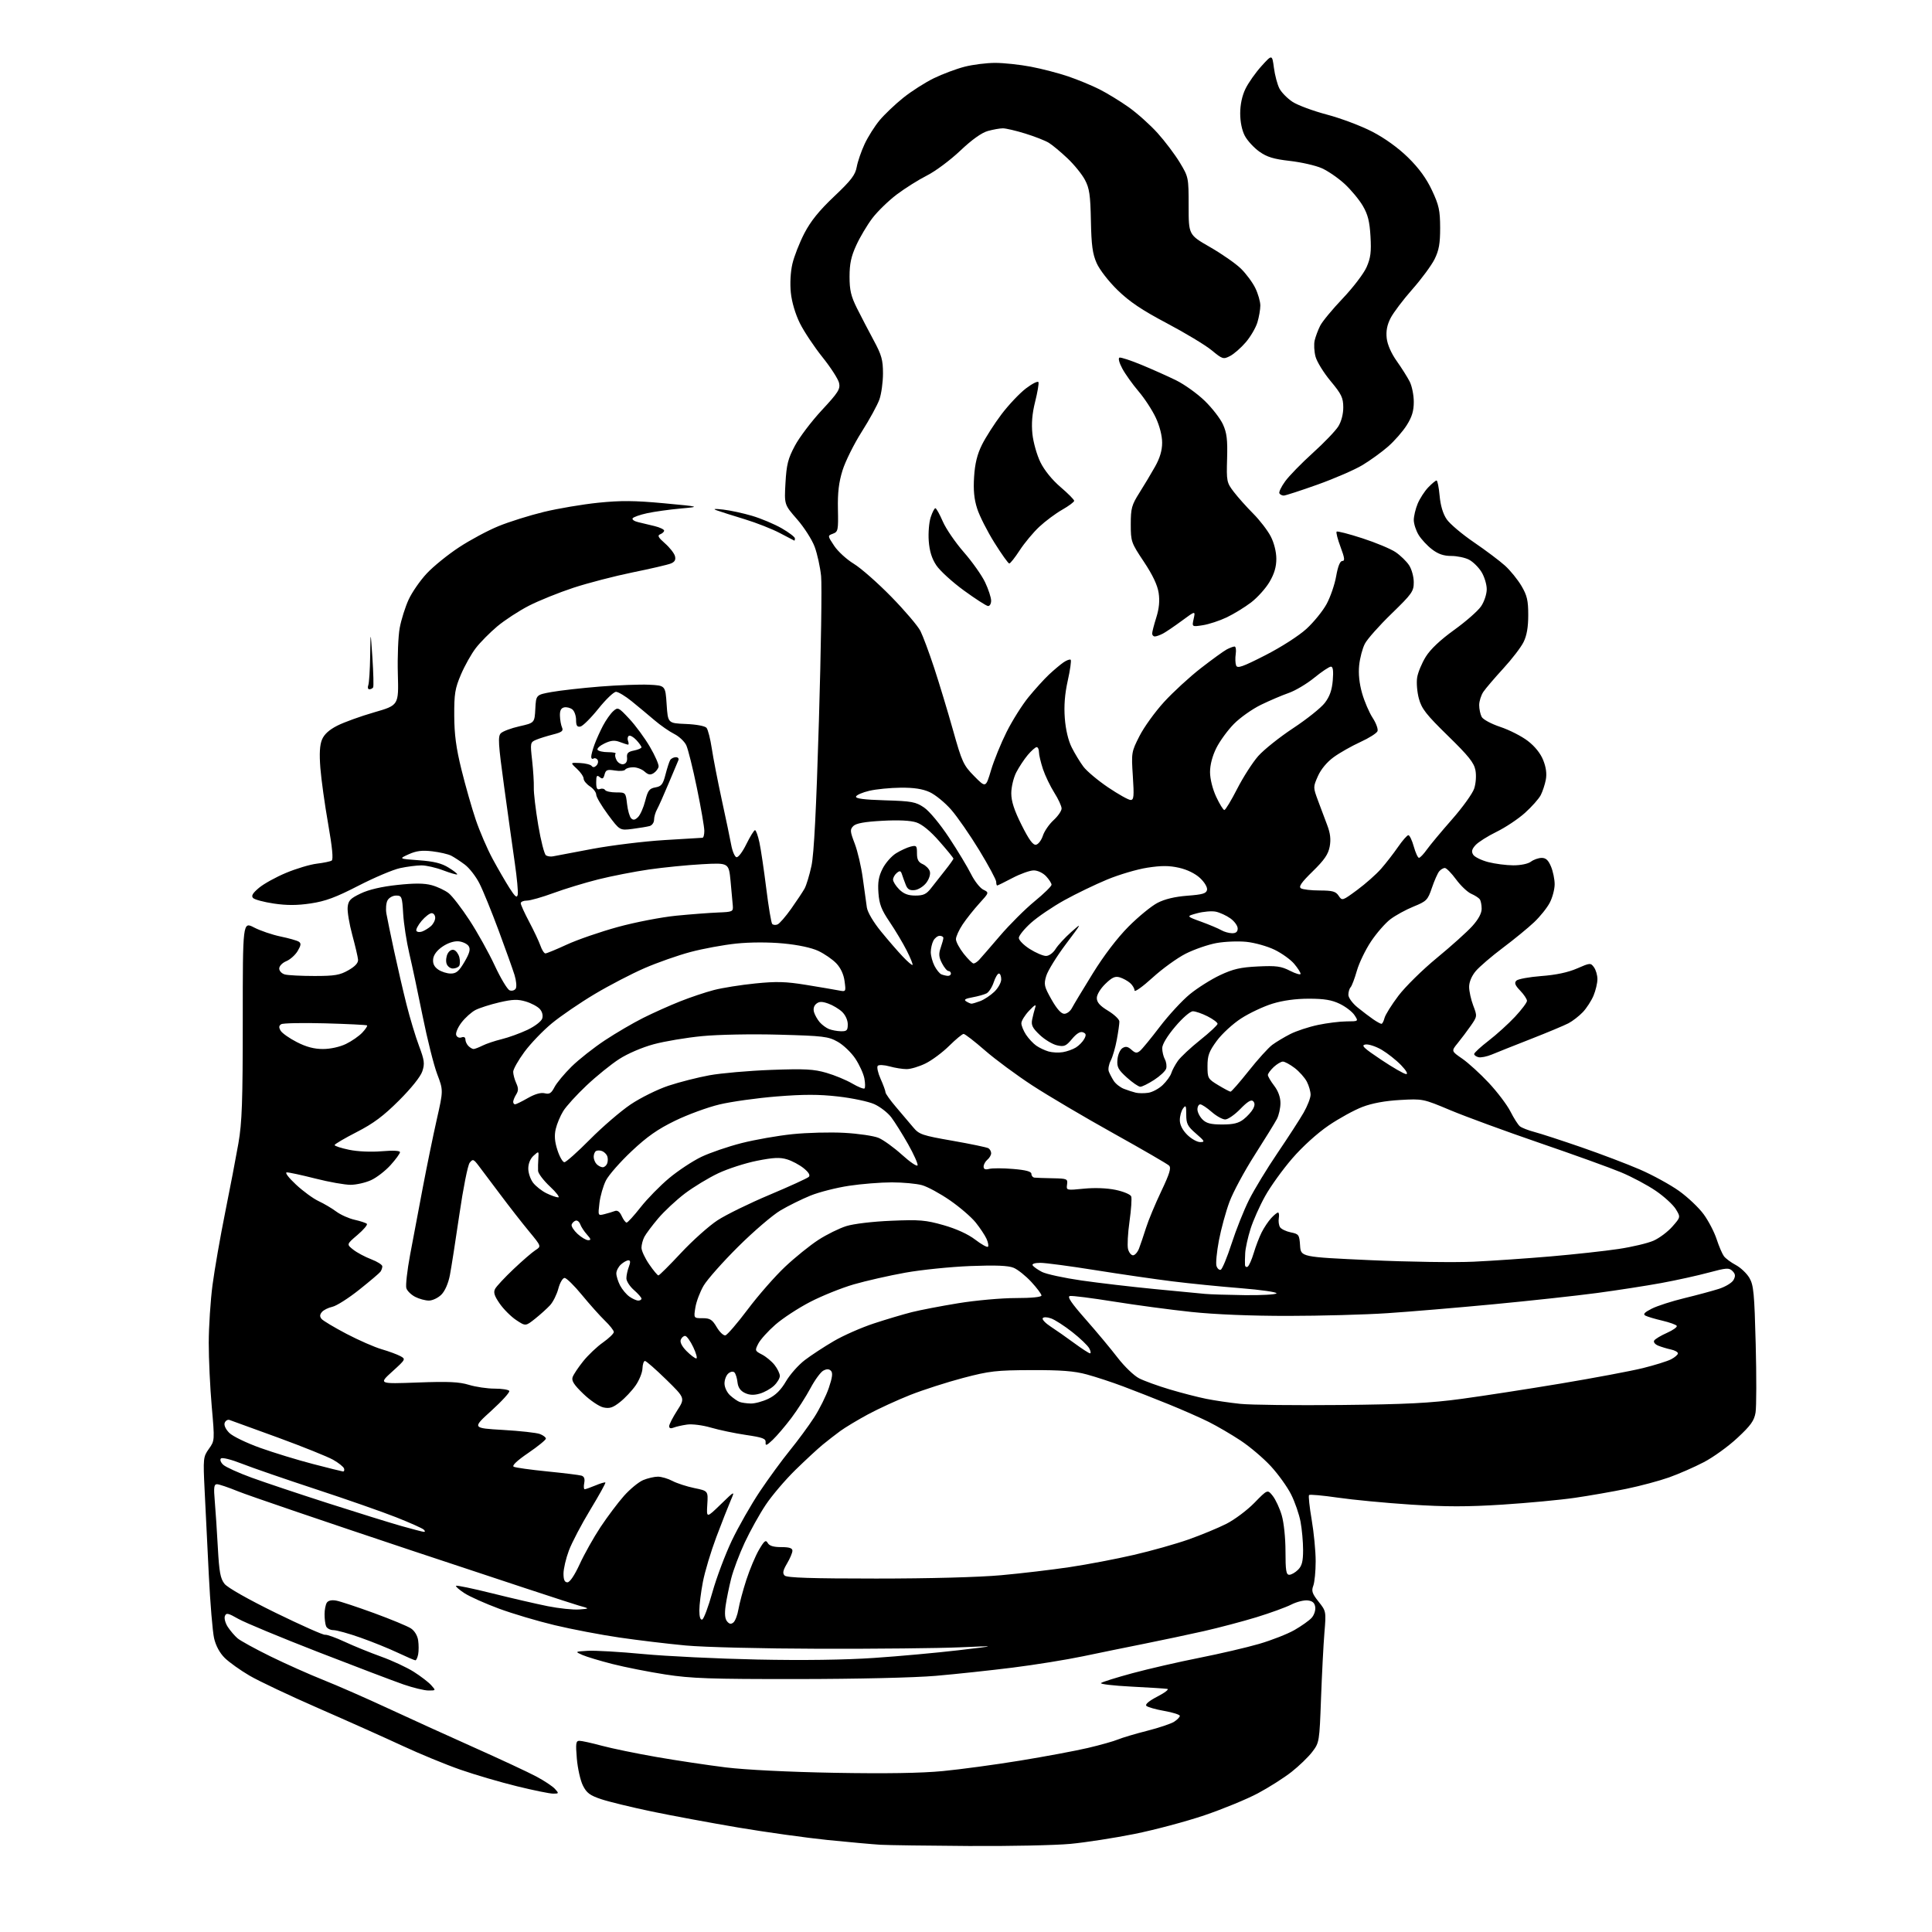 <?xml version="1.0" encoding="UTF-8" standalone="no"?>
<svg 
  version="1.1" 
  xmlns="http://www.w3.org/2000/svg" 
  xmlns:xlink="http://www.w3.org/1999/xlink" 
  xmlns:svg="http://www.w3.org/2000/svg"
  xmlns:rdf="http://www.w3.org/1999/02/22-rdf-syntax-ns#"
  xmlns:cc="http://creativecommons.org/ns#"
  xmlns:dc="http://purl.org/dc/elements/1.1/"
  viewBox="0 0 768 768"
  width="768"
  height="768"
>
<style>svg {background-color: white; }</style>"
<path stroke="none" fill="black" fill-rule="evenodd" d="M385.00,733.81C368.77,733.71 353.02,733.49 350.00,733.32C346.98,733.14 337.52,732.29 329.00,731.43C320.48,730.56 304.50,728.33 293.50,726.48C282.50,724.62 266.98,721.74 259.00,720.08C251.03,718.41 242.03,716.22 239.00,715.21C234.48,713.70 233.18,712.72 231.70,709.75C230.71,707.75 229.63,702.95 229.30,699.06C228.79,692.95 228.93,692.00 230.34,692.00C231.24,692.00 235.25,692.88 239.24,693.96C243.23,695.04 253.03,697.05 261.00,698.44C268.98,699.83 281.35,701.68 288.50,702.57C296.34,703.53 313.51,704.39 331.78,704.72C352.16,705.08 366.23,704.86 374.78,704.03C381.78,703.36 395.60,701.49 405.50,699.87C415.40,698.26 427.52,695.99 432.43,694.84C437.34,693.69 442.75,692.17 444.46,691.45C446.17,690.74 451.38,689.19 456.04,688.01C460.69,686.83 465.51,685.21 466.75,684.41C467.99,683.61 469.00,682.56 469.00,682.08C469.00,681.61 466.22,680.72 462.82,680.12C459.42,679.53 456.21,678.61 455.70,678.10C455.11,677.51 456.78,676.11 460.13,674.38C463.08,672.86 464.82,671.50 464.00,671.36C463.18,671.22 456.72,670.81 449.66,670.45C442.59,670.09 437.19,669.45 437.66,669.04C438.12,668.62 443.75,666.86 450.17,665.12C456.59,663.39 468.52,660.64 476.67,659.03C484.83,657.41 495.55,654.92 500.49,653.48C505.44,652.04 511.77,649.56 514.56,647.97C517.35,646.37 520.43,644.19 521.40,643.11C522.37,642.04 523.01,640.12 522.83,638.83C522.59,637.15 521.75,636.41 519.83,636.19C518.36,636.02 515.43,636.76 513.32,637.83C511.22,638.91 505.00,641.17 499.50,642.86C494.00,644.54 484.55,647.04 478.50,648.41C472.45,649.77 461.88,652.01 455.00,653.39C448.12,654.76 437.10,657.02 430.50,658.40C423.90,659.78 411.30,661.81 402.50,662.91C393.70,664.01 379.98,665.48 372.00,666.17C363.48,666.90 340.81,667.43 317.00,667.45C282.42,667.48 274.75,667.22 264.50,665.63C257.90,664.61 248.45,662.74 243.50,661.48C238.55,660.22 233.15,658.60 231.50,657.87C228.50,656.54 228.50,656.54 233.66,656.22C236.49,656.05 246.39,656.62 255.66,657.50C264.92,658.38 285.32,659.36 301.00,659.69C319.37,660.07 335.90,659.84 347.50,659.05C357.40,658.38 372.48,657.00 381.00,656.00C396.50,654.18 396.50,654.18 381.50,654.84C373.25,655.20 348.27,655.46 326.00,655.41C302.90,655.35 279.91,654.79 272.50,654.10C265.35,653.43 253.51,652.01 246.20,650.94C238.88,649.87 227.32,647.67 220.52,646.04C213.71,644.42 203.72,641.45 198.32,639.45C192.92,637.45 186.77,634.70 184.66,633.34C182.55,631.97 181.03,630.64 181.29,630.38C181.54,630.12 188.00,631.47 195.63,633.37C203.26,635.28 213.20,637.57 217.72,638.48C222.24,639.38 227.86,639.97 230.22,639.79C234.50,639.46 234.50,639.46 230.00,638.21C227.53,637.53 197.60,627.67 163.50,616.31C129.40,604.94 98.40,594.38 94.61,592.82C90.82,591.27 87.07,590.00 86.26,590.00C85.06,590.00 84.90,591.23 85.38,596.75C85.70,600.46 86.25,608.80 86.60,615.27C87.13,624.92 87.60,627.50 89.26,629.60C90.46,631.13 98.66,635.77 109.60,641.13C119.69,646.06 128.51,649.99 129.22,649.85C129.92,649.71 133.43,650.96 137.00,652.63C140.57,654.29 147.10,656.95 151.50,658.53C155.90,660.11 161.75,662.83 164.50,664.58C167.25,666.33 170.36,668.71 171.40,669.88C173.30,671.99 173.30,672.00 170.33,672.00C168.69,672.00 164.23,670.92 160.43,669.61C156.62,668.29 141.35,662.49 126.50,656.72C111.65,650.94 97.36,645.01 94.75,643.53C90.64,641.19 89.92,641.04 89.39,642.42C89.06,643.30 89.58,645.24 90.56,646.74C91.55,648.24 93.28,650.27 94.42,651.25C95.57,652.23 101.45,655.46 107.50,658.43C113.55,661.40 123.04,665.63 128.59,667.84C134.14,670.05 145.61,675.08 154.09,679.02C162.57,682.96 178.05,690.00 188.50,694.67C198.95,699.34 210.06,704.52 213.19,706.19C216.33,707.86 219.66,710.07 220.60,711.11C222.23,712.91 222.20,713.00 219.88,713.00C218.54,713.00 212.06,711.68 205.47,710.06C198.89,708.45 188.78,705.49 183.00,703.47C177.22,701.46 166.88,697.20 160.00,694.00C153.12,690.80 138.13,684.09 126.67,679.09C115.22,674.09 102.85,668.24 99.17,666.08C95.50,663.93 91.08,660.77 89.34,659.06C87.34,657.08 85.79,654.22 85.10,651.22C84.51,648.63 83.56,637.27 83.00,626.00C82.43,614.73 81.69,599.59 81.34,592.36C80.72,579.70 80.78,579.11 83.03,575.95C85.36,572.69 85.36,572.63 84.17,559.09C83.51,551.62 82.97,540.24 82.98,533.80C82.99,527.37 83.67,517.02 84.48,510.80C85.30,504.59 87.56,491.62 89.50,482.00C91.44,472.38 93.81,460.00 94.77,454.50C96.21,446.17 96.50,437.97 96.50,405.43C96.50,366.35 96.50,366.35 101.00,368.69C103.47,369.97 108.20,371.58 111.50,372.27C114.80,372.95 118.07,373.88 118.77,374.33C119.76,374.96 119.67,375.76 118.33,378.03C117.39,379.62 115.35,381.44 113.81,382.08C112.23,382.73 111.00,384.02 111.00,385.00C111.00,385.99 112.00,387.03 113.25,387.37C114.49,387.70 119.78,387.97 125.00,387.97C133.06,387.97 135.11,387.62 138.50,385.68C141.20,384.14 142.45,382.76 142.33,381.45C142.24,380.38 141.20,375.96 140.03,371.63C138.85,367.30 138.03,362.35 138.20,360.63C138.45,357.98 139.25,357.14 143.41,355.16C146.60,353.63 151.68,352.45 157.91,351.78C164.82,351.04 168.65,351.07 171.62,351.88C173.89,352.50 176.91,353.93 178.34,355.05C179.77,356.17 183.50,361.01 186.63,365.80C189.76,370.58 194.26,378.67 196.64,383.77C199.01,388.87 201.69,393.33 202.58,393.67C203.47,394.01 204.56,393.71 205.01,392.99C205.45,392.27 205.24,389.85 204.54,387.59C203.84,385.34 200.99,377.37 198.21,369.87C195.43,362.38 192.01,353.97 190.59,351.19C189.18,348.40 186.56,345.03 184.76,343.69C182.97,342.35 180.53,340.75 179.36,340.15C178.18,339.54 174.79,338.76 171.84,338.41C167.76,337.93 165.50,338.22 162.48,339.58C158.50,341.38 158.50,341.38 166.51,341.97C172.45,342.40 175.51,343.15 178.32,344.89C180.40,346.17 181.94,347.39 181.74,347.59C181.54,347.79 179.04,347.06 176.18,345.98C173.32,344.89 169.43,344.00 167.54,344.00C165.65,344.00 161.82,344.49 159.04,345.09C156.25,345.68 148.81,348.84 142.48,352.09C133.48,356.73 129.37,358.25 123.50,359.13C118.12,359.93 113.99,359.94 108.86,359.18C104.94,358.60 101.22,357.61 100.61,356.98C99.79,356.13 100.40,355.08 102.95,352.93C104.85,351.33 109.71,348.64 113.76,346.96C117.81,345.27 123.30,343.63 125.96,343.32C128.62,343.00 131.27,342.45 131.84,342.10C132.55,341.66 132.10,336.92 130.44,327.47C129.09,319.79 127.70,309.81 127.35,305.30C126.91,299.59 127.10,296.16 128.00,294.00C128.87,291.89 130.85,290.10 134.12,288.44C136.77,287.10 143.34,284.72 148.72,283.17C158.50,280.35 158.50,280.35 158.15,267.92C157.96,261.09 158.29,252.85 158.89,249.61C159.49,246.36 161.08,241.32 162.42,238.39C163.76,235.46 167.01,230.77 169.64,227.96C172.26,225.15 178.03,220.48 182.46,217.57C186.88,214.66 193.95,210.87 198.17,209.15C202.39,207.42 210.49,204.88 216.17,203.50C221.85,202.12 231.60,200.48 237.84,199.84C246.84,198.93 252.20,198.97 263.84,200.05C278.50,201.42 278.50,201.42 270.50,202.15C266.10,202.55 260.15,203.38 257.27,204.00C254.39,204.63 251.78,205.54 251.48,206.04C251.17,206.54 252.17,207.22 253.71,207.57C255.24,207.92 258.19,208.62 260.25,209.14C262.31,209.65 264.00,210.46 264.00,210.93C264.00,211.40 263.30,212.05 262.45,212.38C261.23,212.85 261.63,213.62 264.33,215.99C266.22,217.65 268.01,219.93 268.31,221.06C268.69,222.53 268.23,223.37 266.67,224.00C265.48,224.49 258.65,226.08 251.50,227.53C244.35,228.99 233.76,231.74 227.96,233.64C222.16,235.55 214.18,238.77 210.22,240.80C206.26,242.84 200.61,246.53 197.66,249.00C194.72,251.47 190.88,255.35 189.14,257.62C187.39,259.89 184.74,264.61 183.24,268.12C180.87,273.68 180.53,275.79 180.57,284.50C180.60,292.00 181.32,297.37 183.45,305.99C185.01,312.31 187.56,321.25 189.12,325.86C190.68,330.46 193.68,337.44 195.80,341.37C197.92,345.29 200.95,350.52 202.53,353.00C204.80,356.54 205.50,357.10 205.81,355.62C206.02,354.58 205.50,348.96 204.65,343.12C203.81,337.28 201.89,323.59 200.40,312.69C198.06,295.65 197.88,292.69 199.09,291.48C199.87,290.70 203.20,289.45 206.50,288.71C212.50,287.35 212.50,287.35 212.80,281.77C213.09,276.20 213.09,276.20 219.30,275.08C222.71,274.47 231.35,273.49 238.50,272.92C245.65,272.35 254.43,272.02 258.00,272.19C264.50,272.50 264.50,272.50 265.00,280.00C265.50,287.50 265.50,287.50 272.66,287.79C276.82,287.96 280.26,288.61 280.86,289.33C281.43,290.02 282.37,293.71 282.95,297.54C283.52,301.37 285.32,310.57 286.93,318.00C288.55,325.43 290.24,333.49 290.68,335.92C291.13,338.35 292.05,340.52 292.72,340.74C293.42,340.97 295.13,338.73 296.68,335.57C298.19,332.51 299.74,330.00 300.13,330.00C300.52,330.00 301.31,332.21 301.89,334.92C302.47,337.63 303.69,345.84 304.60,353.17C305.51,360.50 306.57,366.85 306.96,367.28C307.35,367.71 308.30,367.80 309.08,367.48C309.86,367.16 312.30,364.36 314.50,361.25C316.70,358.14 319.09,354.54 319.82,353.24C320.54,351.94 321.78,347.86 322.57,344.19C323.57,339.55 324.48,321.87 325.53,286.50C326.37,258.45 326.76,232.57 326.40,229.00C326.04,225.43 324.89,220.20 323.85,217.38C322.81,214.56 319.66,209.63 316.85,206.42C311.75,200.59 311.75,200.59 312.24,191.94C312.66,184.64 313.24,182.32 315.99,177.18C317.77,173.82 322.60,167.46 326.70,163.04C333.21,156.04 334.08,154.66 333.55,152.25C333.22,150.72 330.25,146.11 326.95,141.99C323.65,137.87 319.61,131.80 317.97,128.50C316.17,124.86 314.75,120.09 314.37,116.37C313.99,112.69 314.24,108.11 314.99,104.87C315.68,101.92 317.82,96.45 319.75,92.73C322.27,87.88 325.62,83.74 331.56,78.11C338.34,71.70 339.99,69.54 340.56,66.38C340.94,64.25 342.35,60.15 343.69,57.27C345.03,54.39 347.72,50.13 349.66,47.81C351.60,45.49 355.83,41.46 359.06,38.87C362.29,36.28 367.77,32.78 371.22,31.10C374.67,29.42 380.18,27.36 383.46,26.52C386.74,25.68 392.20,25.00 395.60,25.00C399.00,25.00 405.37,25.68 409.75,26.51C414.13,27.34 420.82,29.08 424.61,30.37C428.40,31.66 433.98,33.96 437.00,35.48C440.02,37.00 445.26,40.20 448.64,42.59C452.02,44.99 457.20,49.62 460.14,52.88C463.09,56.15 467.07,61.43 469.00,64.63C472.46,70.37 472.50,70.57 472.50,81.89C472.50,93.34 472.50,93.34 481.00,98.22C485.68,100.91 491.20,104.75 493.27,106.77C495.34,108.79 497.93,112.28 499.02,114.54C500.11,116.79 501.00,119.90 501.00,121.45C501.00,123.00 500.48,126.01 499.84,128.14C499.20,130.27 497.13,133.82 495.24,136.03C493.35,138.24 490.53,140.71 488.99,141.51C486.29,142.90 485.98,142.81 481.64,139.23C479.15,137.18 471.14,132.35 463.85,128.50C453.95,123.27 449.01,119.95 444.29,115.36C440.72,111.89 437.10,107.22 435.94,104.60C434.30,100.90 433.85,97.52 433.65,87.74C433.45,77.49 433.06,74.85 431.28,71.50C430.12,69.30 426.99,65.44 424.33,62.93C421.67,60.41 418.34,57.64 416.93,56.77C415.52,55.90 411.31,54.25 407.58,53.10C403.84,51.94 399.82,51.00 398.64,51.01C397.47,51.01 394.78,51.49 392.68,52.07C390.21,52.76 386.34,55.52 381.68,59.94C377.73,63.68 371.80,68.10 368.49,69.76C365.19,71.42 359.79,74.82 356.49,77.30C353.20,79.79 348.82,84.04 346.77,86.74C344.72,89.45 341.84,94.28 340.38,97.49C338.33,101.95 337.71,104.89 337.71,109.97C337.71,115.35 338.28,117.76 340.67,122.56C342.31,125.83 345.30,131.57 347.32,135.32C350.45,141.12 351.00,143.09 351.00,148.45C351.00,151.91 350.36,156.56 349.58,158.78C348.80,160.99 345.63,166.79 342.54,171.65C339.45,176.52 336.02,183.43 334.91,187.00C333.43,191.78 332.95,195.86 333.09,202.43C333.27,210.76 333.14,211.40 331.11,212.15C328.94,212.96 328.94,212.96 331.60,216.97C333.06,219.18 336.56,222.39 339.38,224.10C342.20,225.81 348.90,231.70 354.28,237.20C359.65,242.69 364.88,248.83 365.89,250.84C366.90,252.85 369.35,259.45 371.35,265.50C373.34,271.55 376.70,282.66 378.82,290.18C382.42,302.99 382.96,304.16 387.26,308.53C391.86,313.19 391.86,313.19 393.95,306.17C395.10,302.31 397.88,295.48 400.13,290.98C402.38,286.48 406.29,280.27 408.82,277.16C411.35,274.06 415.01,270.02 416.96,268.18C418.91,266.35 421.53,264.15 422.78,263.29C424.04,262.43 425.31,261.98 425.62,262.28C425.92,262.59 425.40,266.32 424.45,270.57C423.27,275.88 422.90,280.55 423.28,285.52C423.62,290.03 424.65,294.38 426.03,297.12C427.24,299.53 429.33,302.97 430.67,304.76C432.01,306.55 436.44,310.26 440.51,313.01C444.58,315.75 448.59,318.00 449.43,318.00C450.72,318.00 450.85,316.60 450.32,308.50C449.71,299.20 449.77,298.87 452.95,292.61C454.73,289.09 459.12,283.00 462.71,279.07C466.29,275.15 472.88,269.09 477.36,265.61C481.84,262.13 486.48,258.77 487.68,258.14C488.89,257.51 490.27,257.00 490.76,257.00C491.25,257.00 491.46,258.34 491.22,259.99C490.97,261.63 491.05,263.68 491.38,264.54C491.87,265.82 493.91,265.10 503.02,260.45C509.32,257.23 516.32,252.73 519.32,249.99C522.22,247.34 525.82,242.90 527.34,240.12C528.85,237.34 530.57,232.35 531.15,229.03C531.85,225.09 532.69,223.00 533.59,223.00C534.68,223.00 534.53,221.82 532.89,217.43C531.74,214.37 531.04,211.63 531.33,211.34C531.62,211.05 536.23,212.24 541.58,213.98C546.93,215.71 552.88,218.20 554.79,219.50C556.71,220.81 559.11,223.14 560.13,224.69C561.15,226.23 561.99,229.27 561.99,231.43C562.00,235.07 561.33,236.01 553.13,243.98C548.25,248.71 543.49,254.08 542.55,255.91C541.60,257.73 540.59,261.57 540.29,264.44C539.94,267.83 540.35,271.72 541.45,275.57C542.38,278.83 544.27,283.23 545.64,285.34C547.02,287.45 547.89,289.84 547.58,290.65C547.27,291.46 544.20,293.40 540.76,294.97C537.32,296.54 532.55,299.24 530.16,300.98C527.48,302.93 525.09,305.81 523.89,308.52C521.97,312.86 521.97,312.95 523.91,318.20C524.99,321.12 526.64,325.53 527.59,328.01C528.82,331.22 529.10,333.67 528.58,336.51C528.01,339.58 526.46,341.85 521.82,346.38C517.30,350.80 516.14,352.47 517.15,353.12C517.89,353.59 521.26,353.98 524.63,353.98C529.73,354.00 530.99,354.35 532.14,356.09C533.51,358.15 533.61,358.12 539.52,353.76C542.81,351.33 547.08,347.55 549.00,345.36C550.92,343.17 553.95,339.27 555.73,336.69C557.51,334.11 559.36,332.00 559.85,332.00C560.34,332.00 561.31,334.03 562.00,336.50C562.69,338.98 563.62,341.00 564.06,341.00C564.50,341.00 565.90,339.54 567.17,337.75C568.44,335.96 572.93,330.58 577.15,325.78C581.37,320.99 585.36,315.45 586.01,313.47C586.69,311.40 586.91,308.30 586.51,306.18C585.96,303.23 583.80,300.52 575.58,292.50C566.95,284.07 565.13,281.75 564.04,277.75C563.32,275.13 563.01,271.34 563.34,269.32C563.66,267.30 565.20,263.59 566.76,261.08C568.60,258.10 572.53,254.39 578.04,250.42C582.69,247.08 587.51,242.85 588.75,241.02C590.02,239.15 591.00,236.18 591.00,234.22C591.00,232.30 590.06,229.21 588.90,227.34C587.75,225.48 585.52,223.29 583.95,222.48C582.38,221.66 579.21,221.00 576.89,221.00C573.90,221.00 571.70,220.25 569.26,218.38C567.37,216.95 564.97,214.36 563.92,212.63C562.87,210.91 562.01,208.25 562.00,206.72C562.00,205.19 562.70,202.26 563.55,200.22C564.41,198.17 566.29,195.26 567.74,193.75C569.19,192.24 570.68,191.00 571.05,191.00C571.42,191.00 571.97,193.73 572.27,197.06C572.63,201.01 573.61,204.27 575.09,206.43C576.34,208.26 581.20,212.36 585.89,215.56C590.57,218.75 596.14,222.94 598.26,224.85C600.38,226.77 603.32,230.40 604.81,232.92C607.04,236.71 607.50,238.70 607.50,244.50C607.50,249.32 606.92,252.67 605.63,255.25C604.61,257.32 600.98,262.04 597.57,265.75C594.17,269.46 590.62,273.61 589.69,274.97C588.76,276.33 588.00,278.72 588.00,280.29C588.00,281.85 588.45,283.96 588.99,284.98C589.54,286.01 592.84,287.78 596.42,288.97C599.97,290.15 604.86,292.64 607.30,294.51C610.11,296.65 612.37,299.46 613.44,302.15C614.58,304.98 614.93,307.58 614.49,309.92C614.13,311.85 613.21,314.63 612.46,316.09C611.70,317.55 608.88,320.72 606.19,323.14C603.50,325.56 598.42,328.94 594.90,330.66C591.38,332.38 587.62,334.76 586.54,335.95C585.06,337.59 584.84,338.52 585.62,339.76C586.19,340.67 588.88,341.98 591.58,342.69C594.29,343.39 598.78,343.97 601.56,343.98C604.49,343.99 607.44,343.38 608.56,342.53C609.63,341.72 611.54,341.05 612.80,341.03C614.50,341.01 615.48,341.91 616.55,344.47C617.35,346.38 618.00,349.54 618.00,351.51C618.00,353.47 617.14,356.75 616.08,358.79C615.03,360.83 612.22,364.35 609.83,366.60C607.45,368.86 601.85,373.44 597.39,376.79C592.93,380.14 588.10,384.29 586.64,386.01C585.01,387.95 584.00,390.36 584.00,392.29C584.00,394.02 584.74,397.36 585.63,399.71C587.25,403.94 587.23,404.05 584.66,407.75C583.22,409.81 580.88,412.92 579.46,414.66C576.88,417.82 576.88,417.82 581.24,420.82C583.65,422.48 588.40,426.81 591.81,430.45C595.22,434.10 599.10,439.23 600.43,441.85C601.76,444.48 603.44,447.12 604.17,447.72C604.90,448.31 607.52,449.34 610.00,449.99C612.48,450.64 620.87,453.38 628.66,456.07C636.45,458.77 646.94,462.75 651.96,464.93C656.98,467.11 663.95,470.93 667.45,473.42C670.94,475.92 675.36,480.10 677.26,482.73C679.17,485.35 681.48,489.80 682.39,492.60C683.31,495.41 684.61,498.44 685.28,499.35C685.95,500.26 688.08,501.84 690.00,502.86C691.92,503.89 694.36,506.19 695.41,507.98C697.09,510.84 697.40,514.07 697.92,534.37C698.25,547.09 698.22,559.30 697.86,561.50C697.32,564.75 695.97,566.64 690.64,571.60C687.04,574.96 681.03,579.30 677.29,581.24C673.56,583.19 667.35,585.91 663.50,587.28C659.65,588.65 652.00,590.70 646.50,591.83C641.00,592.96 631.77,594.57 626.00,595.41C620.23,596.25 607.29,597.46 597.25,598.11C583.26,599.00 574.75,599.00 560.81,598.10C550.80,597.45 537.74,596.20 531.77,595.33C525.80,594.46 520.67,594.00 520.37,594.30C520.07,594.60 520.54,599.01 521.41,604.10C522.28,609.19 523.00,616.62 523.00,620.61C523.00,624.60 522.57,628.99 522.05,630.36C521.26,632.44 521.61,633.49 524.15,636.68C527.16,640.47 527.18,640.57 526.48,649.00C526.09,653.67 525.49,665.41 525.13,675.09C524.50,692.42 524.45,692.72 521.64,696.40C520.08,698.45 516.36,702.04 513.38,704.38C510.40,706.72 504.38,710.55 500.00,712.88C495.62,715.21 486.07,719.14 478.78,721.61C471.49,724.08 459.00,727.41 451.01,729.02C443.03,730.62 431.55,732.40 425.50,732.97C419.45,733.53 401.23,733.92 385.00,733.81zM165.13,660.00C164.79,660.00 161.63,658.64 158.13,656.99C154.63,655.33 147.96,652.63 143.30,650.99C138.65,649.34 133.80,648.00 132.53,648.00C131.25,648.00 129.94,647.29 129.61,646.42C129.27,645.55 129.01,643.41 129.02,641.67C129.02,639.93 129.42,637.88 129.90,637.12C130.46,636.24 131.82,635.93 133.64,636.26C135.21,636.55 141.99,638.79 148.70,641.24C155.42,643.70 162.00,646.43 163.33,647.30C164.78,648.25 165.94,650.16 166.22,652.05C166.47,653.78 166.48,656.28 166.23,657.60C165.97,658.92 165.48,660.00 165.13,660.00zM291.55,644.95C292.26,644.37 293.16,642.00 293.55,639.69C293.94,637.39 295.35,632.12 296.69,628.00C298.03,623.88 300.28,618.52 301.69,616.10C303.82,612.45 304.41,611.98 305.18,613.35C305.82,614.50 307.46,615.00 310.55,615.00C313.76,615.00 315.00,615.40 315.00,616.44C315.00,617.24 314.04,619.52 312.86,621.51C311.22,624.30 311.00,625.40 311.91,626.31C312.78,627.18 322.48,627.50 348.30,627.50C369.45,627.50 389.29,626.97 398.00,626.17C405.98,625.45 418.23,624.00 425.23,622.95C432.23,621.91 443.70,619.72 450.73,618.09C457.75,616.47 467.55,613.70 472.50,611.95C477.45,610.20 484.18,607.42 487.45,605.77C490.72,604.12 495.76,600.35 498.64,597.40C503.88,592.03 503.88,592.03 505.94,594.65C507.08,596.10 508.68,599.54 509.50,602.32C510.36,605.22 511.00,611.32 511.00,616.68C511.00,624.30 511.27,626.00 512.50,626.00C513.33,626.00 514.90,625.10 516.00,624.00C517.55,622.45 518.00,620.67 518.00,616.14C518.00,612.91 517.54,607.85 516.98,604.89C516.43,601.92 514.74,597.05 513.23,594.05C511.73,591.05 508.09,586.00 505.15,582.81C502.21,579.63 496.81,575.05 493.15,572.63C489.49,570.21 483.80,566.89 480.50,565.24C477.20,563.59 470.00,560.42 464.50,558.19C459.00,555.96 450.90,552.78 446.50,551.13C442.10,549.47 435.57,547.32 432.00,546.36C427.05,545.01 421.81,544.60 410.00,544.64C396.02,544.69 393.36,544.99 382.87,547.75C376.48,549.43 367.03,552.47 361.87,554.50C356.72,556.54 349.12,560.03 345.00,562.25C340.88,564.48 335.93,567.46 334.00,568.87C332.07,570.28 328.93,572.73 327.00,574.31C325.07,575.89 320.20,580.41 316.17,584.34C312.15,588.28 306.84,594.51 304.39,598.19C301.93,601.87 298.18,608.62 296.04,613.19C293.91,617.76 291.48,624.20 290.65,627.50C289.82,630.80 288.83,635.64 288.45,638.26C287.99,641.50 288.17,643.50 289.02,644.52C289.93,645.62 290.62,645.73 291.55,644.95zM279.14,643.79C279.77,643.58 281.59,638.70 283.19,632.95C284.80,627.20 288.27,617.97 290.90,612.43C293.54,606.90 298.55,598.12 302.02,592.93C305.49,587.74 310.90,580.35 314.03,576.50C317.16,572.65 321.48,566.78 323.63,563.45C325.78,560.13 328.41,554.84 329.47,551.71C330.88,547.57 331.11,545.71 330.31,544.91C329.54,544.14 328.64,544.12 327.28,544.85C326.21,545.42 323.90,548.58 322.15,551.87C320.39,555.16 316.98,560.48 314.57,563.68C312.15,566.88 308.83,570.78 307.18,572.35C304.75,574.66 304.22,574.85 304.35,573.39C304.48,571.87 303.22,571.40 296.50,570.41C292.10,569.76 285.85,568.45 282.61,567.50C279.29,566.53 275.14,566.00 273.11,566.29C271.12,566.57 268.71,567.12 267.75,567.51C266.63,567.96 266.00,567.76 266.00,566.94C266.00,566.25 267.43,563.45 269.18,560.72C272.36,555.77 272.36,555.77 264.81,548.38C260.65,544.32 256.86,541.00 256.38,541.00C255.89,541.00 255.45,542.35 255.39,543.99C255.34,545.63 254.11,548.67 252.67,550.74C251.23,552.81 248.45,555.77 246.49,557.32C243.62,559.59 242.33,560.01 239.85,559.47C238.16,559.10 234.56,556.66 231.86,554.05C228.13,550.46 227.11,548.85 227.63,547.41C228.00,546.36 229.90,543.52 231.85,541.09C233.80,538.66 237.33,535.31 239.70,533.65C242.06,531.98 244.00,530.11 244.00,529.50C244.00,528.89 242.39,526.84 240.42,524.95C238.46,523.05 234.36,518.46 231.31,514.75C228.27,511.04 225.17,508.00 224.43,508.00C223.68,508.00 222.57,509.91 221.95,512.25C221.33,514.59 219.85,517.56 218.66,518.85C217.47,520.14 214.80,522.55 212.72,524.21C208.93,527.22 208.93,527.22 205.20,524.75C203.15,523.39 200.20,520.45 198.65,518.22C196.49,515.10 196.07,513.74 196.82,512.33C197.36,511.32 200.66,507.79 204.15,504.48C207.64,501.17 211.56,497.78 212.86,496.95C215.22,495.44 215.22,495.44 210.29,489.47C207.57,486.19 202.46,479.64 198.93,474.92C195.39,470.20 191.50,465.02 190.28,463.42C188.24,460.73 187.95,460.64 186.71,462.20C185.96,463.13 184.12,472.36 182.62,482.70C181.11,493.04 179.41,503.93 178.84,506.90C178.20,510.18 176.88,513.21 175.44,514.65C174.15,515.94 171.92,517.00 170.50,517.00C169.07,517.00 166.60,516.33 165.02,515.51C163.44,514.69 161.86,513.15 161.53,512.08C161.19,511.02 161.86,505.05 163.02,498.82C164.18,492.60 166.46,480.52 168.08,472.00C169.70,463.48 172.20,451.31 173.63,444.97C176.24,433.43 176.24,433.43 173.79,426.97C172.44,423.41 169.85,413.07 168.02,404.00C166.20,394.93 163.81,383.68 162.70,379.00C161.60,374.32 160.51,367.24 160.27,363.25C159.87,356.40 159.71,356.00 157.46,356.00C156.13,356.00 154.62,356.85 154.04,357.92C153.48,358.97 153.28,361.34 153.60,363.17C153.92,365.00 155.30,371.68 156.66,378.00C158.02,384.32 160.24,393.92 161.60,399.32C162.96,404.72 165.19,412.11 166.56,415.75C168.71,421.47 168.89,422.81 167.88,425.86C167.18,427.98 163.51,432.57 158.61,437.46C152.41,443.65 148.44,446.61 141.76,450.03C136.96,452.49 133.02,454.81 133.01,455.18C133.01,455.55 135.59,456.40 138.75,457.05C142.14,457.76 147.47,458.00 151.75,457.64C156.25,457.26 159.00,457.40 159.00,458.01C159.00,458.55 157.31,460.87 155.25,463.15C153.19,465.44 149.70,468.13 147.50,469.13C145.30,470.14 141.65,470.97 139.38,470.98C137.11,470.99 130.82,469.88 125.40,468.50C119.98,467.12 114.86,466.02 114.02,466.04C113.14,466.06 114.65,468.08 117.64,470.87C120.46,473.51 124.51,476.47 126.64,477.46C128.76,478.44 131.92,480.31 133.65,481.60C135.38,482.89 138.67,484.37 140.97,484.88C143.27,485.40 145.46,486.12 145.83,486.49C146.20,486.86 144.52,488.85 142.11,490.90C137.73,494.64 137.73,494.64 140.42,496.76C141.90,497.93 145.11,499.64 147.56,500.58C150.00,501.51 151.99,502.77 151.98,503.39C151.98,504.00 151.64,504.96 151.23,505.53C150.83,506.09 147.04,509.31 142.80,512.68C138.57,516.06 133.77,519.11 132.12,519.47C130.48,519.83 128.60,520.77 127.95,521.56C127.09,522.60 127.06,523.36 127.83,524.30C128.43,525.01 132.87,527.67 137.71,530.21C142.54,532.74 148.83,535.50 151.67,536.33C154.52,537.16 157.86,538.39 159.11,539.06C161.35,540.26 161.30,540.35 155.94,545.21C150.50,550.14 150.50,550.14 166.00,549.57C178.23,549.11 182.53,549.31 186.41,550.50C189.11,551.32 193.69,552.00 196.60,552.00C199.51,552.00 202.13,552.41 202.44,552.91C202.75,553.41 199.56,556.94 195.35,560.76C187.69,567.70 187.69,567.70 199.96,568.42C206.70,568.81 213.30,569.54 214.61,570.04C215.92,570.54 217.00,571.36 217.00,571.87C217.00,572.37 213.84,574.95 209.97,577.59C205.47,580.66 203.41,582.63 204.22,583.05C204.93,583.42 210.90,584.25 217.50,584.91C224.10,585.57 230.22,586.32 231.11,586.58C232.21,586.90 232.57,587.82 232.24,589.52C231.98,590.88 232.06,592.00 232.42,592.00C232.77,592.00 234.69,591.32 236.69,590.49C238.68,589.65 240.46,589.13 240.65,589.32C240.84,589.51 238.14,594.39 234.64,600.16C231.14,605.93 227.31,613.23 226.14,616.37C224.96,619.51 224.00,623.63 224.00,625.54C224.00,628.00 224.45,629.00 225.56,629.00C226.52,629.00 228.39,626.22 230.45,621.75C232.28,617.76 236.01,611.12 238.74,607.00C241.48,602.88 245.67,597.30 248.06,594.61C250.45,591.93 253.88,589.11 255.67,588.36C257.47,587.61 260.10,587.00 261.52,587.00C262.94,587.00 265.54,587.76 267.30,588.70C269.06,589.63 272.98,590.90 276.00,591.53C281.50,592.66 281.50,592.66 281.16,598.08C280.83,603.50 280.83,603.50 286.50,598.00C292.17,592.50 292.17,592.50 290.45,596.50C289.50,598.70 286.94,605.22 284.76,610.99C282.59,616.77 280.18,624.79 279.41,628.83C278.63,632.87 278.00,637.97 278.00,640.17C278.00,642.72 278.41,644.03 279.14,643.79zM168.45,608.93C169.05,608.97 169.05,608.65 168.45,608.05C167.93,607.53 163.00,605.33 157.50,603.15C152.00,600.98 137.60,595.94 125.50,591.97C113.40,587.99 100.17,583.43 96.10,581.82C91.88,580.16 88.32,579.28 87.83,579.77C87.33,580.27 87.74,581.36 88.78,582.30C89.79,583.21 94.86,585.51 100.05,587.40C105.25,589.30 118.95,593.88 130.50,597.59C142.05,601.30 155.10,605.35 159.50,606.60C163.90,607.84 167.93,608.89 168.45,608.93zM136.33,584.93C136.79,584.97 136.98,584.44 136.76,583.75C136.53,583.06 134.58,581.50 132.42,580.28C130.27,579.06 120.40,575.09 110.50,571.46C100.60,567.83 91.92,564.68 91.21,564.45C90.50,564.22 89.65,564.74 89.32,565.60C88.96,566.54 89.70,568.15 91.15,569.60C92.48,570.94 98.01,573.61 103.43,575.55C108.86,577.49 118.29,580.38 124.40,581.96C130.50,583.55 135.88,584.88 136.33,584.93zM533.00,558.51C558.97,558.24 568.61,557.75 581.00,556.07C589.52,554.92 607.30,552.17 620.50,549.97C633.70,547.76 648.33,545.01 653.00,543.86C657.67,542.71 662.74,541.13 664.25,540.36C665.76,539.58 667.00,538.52 667.00,537.99C667.00,537.47 665.76,536.77 664.25,536.45C662.74,536.13 660.46,535.44 659.19,534.93C657.88,534.39 657.18,533.51 657.57,532.88C657.95,532.27 660.24,530.90 662.65,529.83C665.07,528.76 666.81,527.51 666.53,527.04C666.24,526.58 663.64,525.65 660.75,524.97C657.86,524.30 654.86,523.40 654.07,522.98C653.03,522.43 653.69,521.69 656.57,520.23C658.73,519.13 664.55,517.25 669.50,516.05C674.45,514.85 680.64,513.18 683.26,512.35C685.89,511.51 688.51,509.92 689.11,508.80C689.95,507.23 689.85,506.42 688.68,505.25C687.33,503.90 686.32,503.96 679.24,505.87C674.88,507.05 666.41,508.92 660.41,510.02C654.41,511.12 642.86,512.91 634.74,514.00C626.62,515.08 608.17,517.09 593.74,518.46C579.31,519.83 560.30,521.43 551.50,522.01C542.70,522.60 524.92,523.08 512.00,523.09C497.34,523.10 482.86,522.51 473.50,521.51C465.25,520.64 451.40,518.78 442.73,517.39C434.06,516.00 426.22,515.00 425.32,515.18C424.12,515.41 425.80,517.91 431.60,524.50C435.96,529.45 441.69,536.32 444.33,539.77C446.98,543.21 450.80,546.88 452.82,547.91C454.84,548.94 460.32,550.93 465.00,552.32C469.68,553.72 476.20,555.40 479.50,556.06C482.80,556.72 488.88,557.62 493.00,558.05C497.12,558.49 515.12,558.69 533.00,558.51zM298.43,557.92C300.05,557.96 303.21,557.11 305.46,556.02C308.31,554.64 310.44,552.53 312.44,549.10C314.03,546.38 317.39,542.59 319.92,540.66C322.45,538.73 327.65,535.32 331.48,533.09C335.30,530.85 342.50,527.69 347.47,526.06C352.43,524.43 359.20,522.42 362.50,521.59C365.80,520.76 374.12,519.16 381.00,518.04C387.88,516.92 398.11,516.00 403.75,516.00C410.07,516.00 414.00,515.61 414.00,514.98C414.00,514.42 412.19,511.99 409.97,509.59C407.76,507.19 404.59,504.66 402.94,503.97C400.78,503.08 395.90,502.88 385.71,503.27C377.90,503.58 366.26,504.76 359.86,505.91C353.46,507.06 344.26,509.15 339.42,510.55C334.58,511.95 326.77,515.09 322.06,517.53C317.35,519.96 311.13,524.04 308.22,526.58C305.32,529.12 302.28,532.49 301.46,534.07C300.03,536.85 300.07,536.99 302.90,538.45C304.51,539.28 306.76,541.15 307.91,542.61C309.06,544.08 310.00,546.03 310.00,546.96C310.00,547.89 308.95,549.64 307.66,550.85C306.37,552.06 303.83,553.48 302.00,554.00C299.66,554.67 297.91,554.59 296.09,553.72C294.32,552.87 293.40,551.54 293.17,549.49C292.99,547.85 292.45,546.09 291.97,545.59C291.44,545.05 290.46,545.20 289.54,545.96C288.69,546.67 288.00,548.46 288.00,549.95C288.00,551.48 288.98,553.54 290.25,554.70C291.49,555.82 293.18,556.99 294.00,557.29C294.82,557.60 296.82,557.88 298.43,557.92zM276.78,540.00C277.29,540.00 276.76,538.00 275.60,535.55C274.45,533.10 272.99,531.07 272.36,531.05C271.73,531.02 270.94,531.71 270.61,532.58C270.23,533.56 271.11,535.26 272.92,537.08C274.53,538.69 276.26,540.00 276.78,540.00zM433.29,537.97C433.72,537.99 433.58,537.09 432.99,535.98C432.39,534.87 429.35,531.95 426.22,529.50C423.10,527.04 419.30,524.60 417.79,524.08C416.17,523.51 414.82,523.49 414.49,524.02C414.18,524.52 415.63,526.03 417.71,527.38C419.80,528.74 423.98,531.66 427.00,533.89C430.02,536.11 432.85,537.95 433.29,537.97zM288.37,530.82C289.11,530.64 293.12,525.98 297.27,520.46C301.42,514.93 308.07,507.35 312.04,503.60C316.02,499.85 321.99,495.03 325.31,492.88C328.63,490.73 333.64,488.26 336.43,487.39C339.34,486.48 346.93,485.57 354.27,485.27C365.57,484.79 367.97,485.00 375.08,487.02C380.16,488.47 384.78,490.58 387.63,492.75C390.11,494.65 392.40,495.93 392.73,495.60C393.06,495.28 392.80,493.85 392.15,492.43C391.50,491.01 389.56,488.09 387.84,485.95C386.11,483.80 381.50,479.83 377.60,477.14C373.69,474.44 368.70,471.73 366.50,471.12C364.30,470.51 358.90,470.01 354.50,470.01C350.10,470.01 342.45,470.62 337.50,471.37C332.55,472.11 325.67,473.86 322.22,475.25C318.77,476.65 313.39,479.30 310.27,481.15C307.14,482.99 299.57,489.48 293.44,495.57C287.31,501.66 281.13,508.64 279.70,511.07C278.27,513.51 276.80,517.41 276.42,519.75C275.74,524.00 275.74,524.00 279.27,524.00C282.26,524.00 283.13,524.55 284.91,527.57C286.07,529.54 287.63,531.00 288.37,530.82zM253.72,517.00C254.43,517.00 255.00,516.65 255.00,516.22C255.00,515.80 253.65,514.26 252.00,512.81C250.35,511.37 249.00,509.27 249.00,508.16C249.00,507.04 249.44,504.98 249.98,503.57C250.67,501.74 250.62,501.00 249.80,501.00C249.17,501.00 247.83,501.74 246.83,502.65C245.82,503.57 245.00,505.16 245.00,506.20C245.00,507.25 245.67,509.40 246.49,510.99C247.32,512.58 248.99,514.58 250.22,515.44C251.44,516.30 253.02,517.00 253.72,517.00zM494.69,514.84C501.40,514.93 507.12,514.61 507.42,514.13C507.72,513.65 501.33,512.73 493.23,512.08C485.13,511.44 472.88,510.21 466.00,509.35C459.12,508.49 445.34,506.49 435.37,504.90C425.40,503.30 415.59,502.00 413.56,502.00C411.35,502.00 410.13,502.40 410.50,503.01C410.85,503.56 412.51,504.73 414.20,505.61C415.90,506.48 422.96,508.01 429.89,509.01C436.83,510.01 449.93,511.54 459.00,512.42C468.07,513.29 477.07,514.16 479.00,514.34C480.93,514.53 487.99,514.75 494.69,514.84zM261.73,507.00C262.08,507.00 266.12,502.98 270.71,498.06C275.30,493.14 281.83,487.31 285.22,485.09C288.62,482.87 297.94,478.30 305.95,474.94C313.95,471.57 320.95,468.37 321.50,467.83C322.16,467.18 321.49,466.03 319.50,464.41C317.85,463.07 314.87,461.47 312.88,460.87C310.05,460.00 307.46,460.12 300.88,461.43C296.27,462.35 289.35,464.58 285.50,466.40C281.65,468.22 275.69,471.84 272.26,474.43C268.83,477.03 264.06,481.48 261.65,484.32C259.24,487.17 256.76,490.48 256.14,491.68C255.51,492.89 255.00,494.83 255.00,496.00C255.00,497.18 256.37,500.13 258.05,502.57C259.72,505.01 261.38,507.00 261.73,507.00zM485.25,504.75C485.85,504.55 487.79,499.87 489.58,494.35C491.36,488.83 494.49,480.98 496.54,476.91C498.59,472.83 503.69,464.44 507.88,458.27C512.07,452.09 516.73,444.89 518.23,442.27C519.73,439.64 520.96,436.47 520.98,435.20C520.99,433.94 520.33,431.60 519.50,430.00C518.68,428.41 516.50,425.96 514.66,424.55C512.82,423.15 510.71,422.00 509.97,422.00C509.23,422.00 507.59,422.98 506.31,424.17C505.04,425.37 504.00,426.79 504.00,427.33C504.00,427.87 505.12,429.79 506.50,431.59C508.10,433.69 509.00,436.17 509.00,438.48C509.00,440.47 508.37,443.31 507.60,444.80C506.83,446.28 502.85,452.73 498.76,459.13C494.67,465.53 490.15,473.92 488.72,477.79C487.28,481.65 485.41,488.53 484.54,493.08C483.68,497.63 483.24,502.19 483.57,503.23C483.90,504.26 484.66,504.95 485.25,504.75zM495.97,503.52C496.51,503.18 497.59,500.74 498.38,498.09C499.17,495.43 500.59,491.74 501.53,489.88C502.46,488.02 504.16,485.49 505.29,484.25C506.42,483.01 507.66,482.00 508.04,482.00C508.41,482.00 508.55,483.01 508.34,484.25C508.13,485.49 508.36,487.11 508.85,487.85C509.34,488.59 511.26,489.51 513.12,489.89C516.30,490.53 516.52,490.84 516.80,495.12C517.10,499.67 517.10,499.67 544.64,500.93C559.78,501.63 578.32,501.90 585.84,501.54C593.35,501.19 607.17,500.23 616.54,499.43C625.91,498.62 637.99,497.30 643.37,496.49C648.75,495.69 655.03,494.20 657.33,493.18C659.62,492.16 662.98,489.65 664.79,487.58C668.09,483.83 668.09,483.83 666.16,480.66C665.10,478.92 661.54,475.65 658.24,473.40C654.95,471.14 648.72,467.82 644.38,466.01C640.05,464.20 625.48,458.95 612.00,454.33C598.52,449.71 582.58,443.86 576.57,441.34C565.71,436.78 565.57,436.75 556.57,437.26C550.65,437.59 545.45,438.54 541.61,440.01C538.37,441.24 532.30,444.57 528.13,447.41C523.64,450.47 517.75,455.80 513.69,460.50C509.91,464.87 505.06,471.60 502.91,475.47C500.75,479.34 498.13,485.22 497.09,488.55C496.04,491.88 495.10,496.16 494.99,498.05C494.89,499.95 494.84,502.09 494.90,502.81C494.95,503.53 495.44,503.85 495.97,503.52zM450.40,499.00C451.15,499.00 452.23,497.76 452.80,496.25C453.38,494.74 454.62,491.07 455.56,488.10C456.49,485.13 459.21,478.60 461.59,473.60C464.95,466.52 465.65,464.24 464.71,463.33C464.04,462.68 454.12,456.93 442.65,450.54C431.18,444.16 416.66,435.58 410.38,431.49C404.10,427.39 395.60,421.11 391.49,417.52C387.37,413.93 383.58,411.00 383.05,411.00C382.53,411.00 379.94,413.14 377.30,415.75C374.66,418.36 370.43,421.51 367.89,422.75C365.36,423.99 361.98,425.00 360.39,424.99C358.80,424.99 355.76,424.51 353.63,423.91C351.50,423.32 349.39,423.21 348.93,423.67C348.47,424.13 348.98,426.46 350.05,428.86C351.12,431.26 352.00,433.66 352.00,434.20C352.00,434.74 353.91,437.42 356.25,440.15C358.59,442.88 361.64,446.48 363.03,448.15C365.36,450.95 366.58,451.37 378.70,453.48C385.92,454.75 392.32,456.08 392.92,456.45C393.51,456.82 394.00,457.71 394.00,458.44C394.00,459.16 393.32,460.32 392.50,461.00C391.68,461.68 391.00,462.92 391.00,463.74C391.00,464.79 391.66,465.06 393.23,464.65C394.46,464.33 398.74,464.34 402.73,464.68C407.87,465.11 410.00,465.69 410.00,466.65C410.00,467.39 410.56,468.06 411.25,468.13C411.94,468.21 415.20,468.32 418.50,468.38C424.21,468.49 424.48,468.62 424.17,470.86C423.84,473.20 423.89,473.21 430.82,472.52C435.11,472.09 439.98,472.27 443.46,472.99C446.58,473.64 449.37,474.80 449.67,475.58C449.97,476.35 449.66,480.82 449.00,485.51C448.33,490.19 448.07,495.15 448.41,496.51C448.76,497.88 449.65,499.00 450.40,499.00zM233.82,493.00C235.04,493.00 234.95,492.55 233.32,490.75C232.21,489.51 231.01,487.68 230.65,486.67C230.29,485.66 229.46,485.01 228.81,485.23C228.16,485.45 227.45,486.15 227.24,486.79C227.02,487.43 228.07,489.09 229.57,490.48C231.07,491.86 232.98,493.00 233.82,493.00zM249.09,486.00C249.52,486.00 252.03,483.24 254.68,479.87C257.33,476.50 262.43,471.30 266.00,468.32C269.57,465.34 275.33,461.54 278.78,459.88C282.23,458.23 289.43,455.76 294.78,454.40C300.13,453.04 309.23,451.44 315.00,450.85C320.77,450.25 330.06,450.01 335.63,450.32C341.20,450.62 347.34,451.53 349.26,452.33C351.18,453.14 355.37,456.17 358.57,459.06C361.77,461.96 364.55,463.84 364.75,463.24C364.95,462.64 363.25,458.85 360.98,454.82C358.70,450.80 355.68,445.98 354.28,444.13C352.87,442.28 349.81,439.92 347.49,438.89C345.16,437.86 338.70,436.50 333.12,435.87C325.49,435.00 319.46,435.00 308.74,435.86C300.91,436.49 290.68,437.92 286.00,439.04C281.32,440.15 273.39,443.06 268.37,445.50C261.47,448.85 257.25,451.80 251.06,457.63C246.56,461.86 241.98,467.08 240.88,469.23C239.79,471.38 238.62,475.42 238.29,478.22C237.69,483.27 237.70,483.29 240.25,482.65C241.66,482.30 243.52,481.74 244.38,481.41C245.44,481.00 246.34,481.65 247.14,483.40C247.79,484.83 248.67,486.00 249.09,486.00zM221.89,475.98C222.65,475.99 221.19,474.06 218.64,471.68C216.09,469.30 213.95,466.49 213.89,465.43C213.84,464.37 213.88,462.15 214.00,460.50C214.20,457.52 214.19,457.51 212.10,459.41C210.80,460.59 210.00,462.53 210.00,464.52C210.00,466.29 210.88,468.85 211.96,470.22C213.04,471.59 215.40,473.44 217.21,474.33C219.02,475.22 221.12,475.96 221.89,475.98zM239.59,464.00C240.25,464.00 241.05,463.32 241.36,462.50C241.68,461.68 241.69,460.36 241.39,459.58C241.09,458.79 240.16,457.89 239.33,457.57C238.50,457.25 237.41,457.25 236.91,457.56C236.41,457.87 236.00,458.90 236.00,459.86C236.00,460.82 236.54,462.14 237.20,462.80C237.86,463.46 238.94,464.00 239.59,464.00zM224.35,462.00C225.01,462.00 229.58,457.92 234.52,452.94C239.46,447.95 246.73,441.70 250.67,439.04C254.63,436.38 261.37,433.04 265.70,431.60C270.02,430.16 277.36,428.29 282.02,427.44C286.69,426.59 297.71,425.63 306.51,425.30C319.97,424.81 323.48,425.00 328.50,426.46C331.79,427.41 336.41,429.33 338.78,430.72C341.15,432.11 343.35,432.98 343.67,432.67C343.98,432.35 343.95,430.56 343.60,428.69C343.25,426.82 341.64,423.29 340.03,420.85C338.41,418.41 335.25,415.38 333.00,414.12C329.25,412.01 327.35,411.78 309.71,411.30C298.89,411.00 285.54,411.25 279.14,411.87C272.90,412.47 264.22,413.92 259.87,415.10C255.27,416.34 249.50,418.82 246.11,421.01C242.89,423.09 237.06,427.81 233.15,431.50C229.23,435.19 225.07,439.77 223.90,441.67C222.72,443.57 221.38,446.78 220.91,448.81C220.30,451.43 220.50,453.87 221.61,457.25C222.46,459.86 223.70,462.00 224.35,462.00zM477.09,454.00C479.09,454.00 478.91,453.63 475.44,450.63C472.07,447.72 471.55,446.70 471.55,443.08C471.55,439.45 471.38,439.13 470.27,440.64C469.57,441.60 469.00,443.68 469.00,445.27C469.00,447.12 470.04,449.20 471.92,451.08C473.53,452.68 475.86,454.00 477.09,454.00zM485.87,447.00C490.29,447.00 492.38,446.49 494.37,444.92C495.82,443.78 497.50,441.93 498.10,440.82C498.86,439.39 498.87,438.47 498.13,437.73C497.39,436.99 495.87,437.92 493.04,440.84C490.82,443.13 488.12,445.00 487.04,445.00C485.95,445.00 483.53,443.65 481.65,442.00C479.77,440.35 477.73,439.00 477.12,439.00C476.50,439.00 476.00,439.90 476.00,441.00C476.00,442.10 476.90,443.90 478.00,445.00C479.55,446.55 481.33,447.00 485.87,447.00zM204.75,438.99C205.16,438.98 207.45,437.86 209.84,436.49C212.66,434.88 215.01,434.22 216.52,434.59C218.40,435.07 219.16,434.59 220.42,432.15C221.28,430.49 224.34,426.81 227.21,423.98C230.09,421.15 236.05,416.45 240.47,413.53C244.89,410.61 251.75,406.59 255.73,404.61C259.70,402.62 266.29,399.67 270.36,398.06C274.42,396.44 280.48,394.41 283.81,393.55C287.15,392.68 294.53,391.51 300.22,390.94C308.70,390.08 312.35,390.19 320.53,391.52C326.01,392.41 331.80,393.40 333.40,393.71C336.30,394.27 336.30,394.27 335.73,390.02C335.37,387.31 334.17,384.75 332.43,382.93C330.93,381.36 327.72,379.15 325.30,378.01C322.57,376.73 317.25,375.59 311.37,375.04C305.56,374.49 298.28,374.51 292.68,375.08C287.63,375.61 279.45,377.11 274.50,378.43C269.55,379.74 261.32,382.64 256.22,384.85C251.11,387.07 242.19,391.70 236.41,395.15C230.62,398.60 222.96,403.83 219.39,406.77C215.83,409.71 210.90,414.84 208.45,418.17C206.00,421.50 204.00,425.05 204.00,426.06C204.00,427.08 204.54,429.09 205.19,430.53C206.12,432.56 206.12,433.58 205.19,435.06C204.54,436.11 204.00,437.43 204.00,437.99C204.00,438.54 204.34,438.99 204.75,438.99zM456.46,434.40C458.09,434.16 460.68,432.77 462.20,431.31C463.73,429.84 465.27,427.71 465.62,426.57C465.97,425.43 467.14,423.25 468.22,421.72C469.29,420.20 473.29,416.46 477.09,413.43C480.89,410.40 484.00,407.49 484.00,406.98C484.00,406.46 482.22,405.13 480.04,404.02C477.86,402.91 475.23,402.00 474.20,402.00C473.12,402.00 470.10,404.62 467.16,408.10C463.99,411.85 462.00,415.15 462.00,416.66C462.00,418.02 462.47,420.02 463.06,421.10C463.64,422.19 463.86,423.86 463.56,424.81C463.26,425.77 461.12,427.77 458.80,429.27C456.49,430.77 454.02,432.00 453.30,432.00C452.59,432.00 450.18,430.35 447.95,428.34C444.48,425.20 443.94,424.17 444.20,421.19C444.37,419.26 445.26,417.23 446.19,416.64C447.47,415.84 448.34,416.00 449.76,417.28C451.28,418.66 451.93,418.75 453.16,417.74C454.00,417.06 457.55,412.73 461.06,408.12C464.57,403.52 469.93,397.71 472.97,395.22C476.01,392.73 481.42,389.32 484.98,387.64C490.22,385.18 493.11,384.52 500.05,384.18C507.36,383.83 509.26,384.09 512.82,385.91C515.12,387.08 517.00,387.62 517.00,387.10C517.00,386.58 515.85,384.79 514.45,383.13C513.05,381.46 509.57,378.96 506.70,377.56C503.84,376.16 498.80,374.74 495.50,374.40C492.20,374.06 486.80,374.28 483.50,374.89C480.20,375.50 474.73,377.39 471.36,379.09C467.98,380.80 462.01,385.11 458.11,388.68C454.20,392.24 451.00,394.52 451.00,393.74C451.00,392.95 450.21,391.62 449.25,390.77C448.29,389.93 446.44,388.91 445.15,388.52C443.30,387.95 442.08,388.50 439.40,391.10C437.44,393.00 436.00,395.38 436.00,396.73C436.00,398.44 437.22,399.82 440.47,401.79C442.93,403.28 444.95,405.20 444.97,406.07C444.99,406.93 444.53,410.18 443.95,413.29C443.38,416.40 442.29,420.14 441.53,421.60C440.78,423.06 440.43,424.98 440.75,425.87C441.08,426.77 441.97,428.47 442.72,429.65C443.48,430.83 445.31,432.27 446.80,432.84C448.28,433.42 450.40,434.10 451.50,434.36C452.60,434.62 454.83,434.64 456.46,434.40zM489.15,433.96C489.50,433.98 492.75,430.27 496.36,425.72C499.97,421.16 504.19,416.50 505.74,415.35C507.29,414.20 510.51,412.27 512.89,411.06C515.27,409.84 520.20,408.22 523.86,407.44C527.51,406.67 532.65,406.03 535.27,406.02C540.05,406.00 540.05,406.00 538.44,403.55C537.56,402.20 534.93,400.18 532.60,399.05C529.41,397.50 526.39,397.00 520.29,397.00C515.06,397.00 509.95,397.70 505.78,398.99C502.25,400.08 496.66,402.71 493.37,404.84C490.07,406.97 485.73,410.97 483.69,413.74C480.60,417.96 480.00,419.58 480.00,423.78C480.00,428.61 480.16,428.89 484.25,431.36C486.59,432.77 488.79,433.94 489.15,433.96zM558.95,426.96C559.82,426.99 559.02,425.57 556.95,423.41C555.05,421.44 551.60,418.71 549.29,417.34C546.97,415.97 544.04,415.01 542.79,415.20C540.91,415.50 542.01,416.57 549.00,421.24C553.67,424.37 558.15,426.94 558.95,426.96zM593.00,419.20C591.08,420.00 588.71,420.48 587.75,420.26C586.79,420.04 586.00,419.46 586.00,418.99C586.00,418.51 588.59,416.12 591.75,413.69C594.91,411.25 599.64,406.97 602.25,404.17C604.86,401.37 607.00,398.53 607.00,397.85C607.00,397.17 605.79,395.34 604.31,393.80C602.25,391.66 601.89,390.71 602.78,389.82C603.42,389.18 607.90,388.36 612.72,387.99C618.53,387.56 623.32,386.54 626.88,384.99C632.11,382.71 632.30,382.70 633.63,384.51C634.38,385.54 635.00,387.66 635.00,389.22C635.00,390.79 634.30,393.74 633.45,395.78C632.59,397.83 630.68,400.78 629.20,402.34C627.71,403.90 625.15,405.89 623.50,406.76C621.85,407.62 615.10,410.45 608.50,413.03C601.90,415.61 594.92,418.39 593.00,419.20zM422.50,418.25C424.15,417.98 426.50,417.14 427.71,416.38C428.93,415.62 430.41,414.09 431.01,412.99C431.86,411.39 431.75,410.84 430.48,410.35C429.41,409.94 427.95,410.84 426.15,412.99C423.76,415.86 423.03,416.17 420.20,415.54C418.42,415.15 415.34,413.30 413.36,411.43C410.41,408.65 409.85,407.51 410.30,405.26C410.61,403.74 411.16,401.60 411.52,400.50C412.00,399.06 411.32,399.41 409.09,401.77C407.39,403.56 406.00,405.81 406.01,406.77C406.01,407.72 406.85,409.76 407.86,411.31C408.88,412.85 410.71,414.81 411.92,415.66C413.14,416.51 415.34,417.56 416.82,417.98C418.29,418.40 420.85,418.53 422.50,418.25zM128.36,417.00C131.33,417.00 135.06,416.18 137.52,414.99C139.80,413.89 142.72,411.86 144.00,410.50C145.29,409.13 146.15,407.84 145.92,407.62C145.69,407.41 138.20,407.04 129.28,406.79C120.36,406.55 112.49,406.70 111.78,407.14C110.84,407.73 110.78,408.41 111.56,409.72C112.14,410.70 115.03,412.74 117.99,414.25C121.73,416.17 124.87,417.00 128.36,417.00zM188.25,417.00C188.72,417.00 190.31,416.39 191.80,415.65C193.28,414.90 196.73,413.75 199.45,413.08C202.17,412.42 206.76,410.75 209.65,409.39C212.61,407.98 215.17,406.02 215.54,404.88C215.93,403.65 215.55,402.16 214.57,401.08C213.69,400.11 211.19,398.77 209.02,398.12C205.83,397.17 203.81,397.23 198.49,398.46C194.88,399.30 190.61,400.67 189.01,401.49C187.41,402.32 184.91,404.57 183.44,406.49C181.98,408.41 181.04,410.65 181.35,411.47C181.68,412.33 182.58,412.71 183.46,412.38C184.40,412.02 185.00,412.34 185.00,413.19C185.00,413.97 185.54,415.14 186.20,415.80C186.86,416.46 187.78,417.00 188.25,417.00zM334.25,409.94C336.62,409.99 337.00,409.61 337.00,407.17C337.00,405.52 336.05,403.45 334.71,402.19C333.45,401.01 330.96,399.53 329.19,398.92C326.71,398.05 325.61,398.08 324.46,399.04C323.52,399.81 323.20,401.07 323.60,402.39C323.95,403.55 324.97,405.34 325.87,406.37C326.77,407.40 328.40,408.60 329.50,409.05C330.60,409.50 332.74,409.90 334.25,409.94zM549.14,406.99C549.49,407.00 550.04,405.96 550.36,404.69C550.68,403.41 553.18,399.42 555.90,395.82C558.63,392.22 565.50,385.46 571.18,380.79C576.86,376.12 583.19,370.43 585.25,368.15C587.69,365.45 588.99,363.03 588.98,361.25C588.98,359.74 588.64,358.04 588.23,357.48C587.83,356.92 586.30,355.93 584.82,355.28C583.35,354.64 580.65,352.08 578.82,349.59C577.00,347.11 574.99,345.06 574.37,345.04C573.75,345.02 572.73,345.62 572.10,346.37C571.48,347.13 570.17,350.08 569.20,352.94C567.55,357.80 567.09,358.27 561.89,360.38C558.84,361.62 554.69,363.90 552.68,365.43C550.66,366.97 547.21,370.93 545.00,374.24C542.79,377.55 540.26,382.79 539.38,385.88C538.50,388.97 537.38,391.93 536.89,392.45C536.40,392.97 536.00,394.32 536.00,395.45C536.00,396.61 537.61,398.81 539.69,400.50C541.72,402.15 544.54,404.28 545.94,405.24C547.35,406.20 548.79,406.99 549.14,406.99zM423.06,403.00C424.09,403.00 425.45,401.99 426.09,400.75C426.74,399.51 430.46,393.32 434.37,387.00C438.82,379.80 444.15,372.82 448.60,368.34C452.52,364.40 457.70,360.16 460.11,358.91C463.01,357.40 467.04,356.44 471.99,356.06C478.10,355.60 479.54,355.17 479.82,353.72C480.01,352.71 478.82,350.70 477.04,349.04C475.11,347.24 471.92,345.68 468.68,344.95C464.71,344.06 461.65,344.06 456.09,344.92C452.05,345.54 444.87,347.66 440.12,349.63C435.38,351.59 427.72,355.29 423.10,357.85C418.48,360.41 412.52,364.45 409.85,366.84C407.18,369.23 405.00,371.93 405.00,372.84C405.00,373.75 406.96,375.74 409.36,377.25C411.75,378.76 414.65,380.00 415.80,380.00C416.99,380.00 418.62,378.83 419.60,377.25C420.54,375.74 423.34,372.70 425.82,370.50C430.24,366.57 430.21,366.66 423.67,375.35C420.01,380.22 416.52,385.88 415.90,387.93C414.88,391.33 415.06,392.14 417.99,397.33C420.10,401.06 421.83,403.00 423.06,403.00zM386.18,398.98C386.56,398.99 388.14,398.52 389.68,397.94C391.23,397.35 393.74,395.69 395.25,394.25C396.76,392.81 398.00,390.59 398.00,389.31C398.00,388.04 397.58,387.00 397.08,387.00C396.57,387.00 395.63,388.58 395.00,390.51C394.36,392.44 393.09,394.40 392.17,394.88C391.25,395.35 388.73,396.06 386.57,396.45C383.69,396.97 383.02,397.40 384.07,398.06C384.86,398.56 385.81,398.98 386.18,398.98zM376.75,387.92C377.44,387.96 378.00,387.55 378.00,387.00C378.00,386.45 377.56,386.00 377.03,386.00C376.49,386.00 375.33,384.61 374.46,382.92C373.20,380.48 373.09,379.19 373.93,376.77C374.52,375.08 375.00,373.32 375.00,372.85C375.00,372.38 374.34,372.00 373.54,372.00C372.73,372.00 371.60,372.87 371.04,373.93C370.47,375.00 370.00,377.05 370.00,378.48C370.00,379.92 370.67,382.39 371.48,383.96C372.29,385.53 373.53,387.05 374.23,387.33C374.93,387.61 376.06,387.88 376.75,387.92zM179.18,387.00C181.38,387.00 182.45,386.09 184.63,382.38C186.66,378.90 187.08,377.35 186.32,376.13C185.76,375.23 183.98,374.37 182.37,374.20C180.56,374.02 178.11,374.80 175.97,376.24C173.75,377.72 172.39,379.51 172.19,381.19C171.98,383.01 172.58,384.29 174.17,385.40C175.42,386.28 177.68,387.00 179.18,387.00zM180.01,385.00C178.98,385.00 177.85,384.12 177.51,383.04C177.17,381.96 177.37,380.18 177.96,379.08C178.60,377.89 179.64,377.31 180.52,377.65C181.35,377.96 182.28,379.27 182.60,380.55C182.92,381.84 182.89,383.36 182.54,383.94C182.18,384.52 181.04,385.00 180.01,385.00zM362.75,383.58C362.96,383.37 361.92,380.79 360.43,377.85C358.94,374.91 355.89,369.80 353.66,366.50C350.38,361.67 349.51,359.42 349.19,354.93C348.88,350.67 349.28,348.38 350.86,345.27C352.00,343.03 354.41,340.29 356.22,339.18C358.02,338.07 360.63,336.87 362.01,336.53C364.32,335.95 364.52,336.18 364.51,339.20C364.50,341.67 365.07,342.75 366.76,343.49C368.00,344.04 369.29,345.33 369.61,346.36C369.96,347.46 369.40,349.33 368.26,350.87C367.18,352.32 365.11,353.64 363.66,353.82C361.67,354.05 360.79,353.56 360.09,351.82C359.58,350.54 358.90,348.66 358.57,347.64C358.08,346.11 357.71,346.00 356.49,347.01C355.67,347.69 355.00,348.89 355.00,349.67C355.00,350.45 356.10,352.20 357.45,353.55C359.24,355.33 361.00,356.00 363.88,356.00C367.11,356.00 368.28,355.44 370.17,352.99C371.45,351.34 373.96,348.15 375.75,345.90C377.54,343.65 379.00,341.59 379.00,341.31C379.00,341.03 376.49,337.95 373.42,334.46C369.82,330.35 366.58,327.69 364.25,326.92C361.92,326.15 357.14,325.92 350.70,326.28C343.67,326.66 340.30,327.28 339.21,328.36C337.84,329.74 337.89,330.45 339.77,335.36C340.92,338.36 342.37,344.58 342.98,349.16C343.59,353.75 344.31,358.96 344.59,360.75C344.88,362.66 347.21,366.59 350.20,370.25C353.00,373.69 356.89,378.18 358.84,380.23C360.78,382.28 362.54,383.79 362.75,383.58zM387.01,383.00C387.48,383.00 388.45,382.37 389.18,381.60C389.91,380.82 393.65,376.51 397.50,372.01C401.35,367.51 407.54,361.34 411.25,358.30C414.96,355.26 418.00,352.29 418.00,351.70C418.00,351.11 417.02,349.59 415.83,348.31C414.58,346.99 412.48,346.00 410.93,346.00C409.43,346.00 405.64,347.35 402.50,349.00C399.36,350.65 396.62,352.00 396.40,352.00C396.18,352.00 396.00,351.33 396.00,350.52C396.00,349.71 392.97,344.07 389.28,338.00C385.58,331.92 380.54,324.65 378.08,321.84C375.62,319.03 371.78,315.90 369.55,314.88C366.70,313.59 363.28,313.07 358.00,313.12C353.88,313.16 348.29,313.71 345.58,314.35C342.88,314.98 340.49,316.01 340.28,316.64C340.02,317.45 343.45,317.89 351.78,318.14C362.47,318.46 364.01,318.75 367.33,321.00C369.43,322.43 373.68,327.54 377.25,332.95C380.69,338.15 384.62,344.68 386.00,347.45C387.38,350.22 389.56,353.01 390.86,353.65C393.23,354.80 393.23,354.80 389.27,359.15C387.10,361.54 384.12,365.29 382.66,367.48C381.20,369.67 380.00,372.31 380.00,373.34C380.00,374.37 381.39,376.96 383.08,379.11C384.78,381.25 386.55,383.00 387.01,383.00zM216.81,379.00C217.31,379.00 221.15,377.41 225.34,375.48C229.54,373.54 238.64,370.40 245.57,368.50C252.54,366.59 262.94,364.58 268.84,364.00C274.70,363.43 282.20,362.86 285.50,362.73C291.23,362.51 291.49,362.39 291.30,360.00C291.20,358.62 290.79,354.23 290.41,350.23C289.70,342.96 289.70,342.96 279.10,343.54C273.27,343.86 263.77,344.80 258.00,345.63C252.22,346.47 243.14,348.24 237.82,349.57C232.49,350.91 224.47,353.35 220.00,355.00C215.52,356.65 210.77,358.00 209.43,358.00C208.09,358.00 207.00,358.47 207.00,359.06C207.00,359.64 208.52,362.97 210.37,366.46C212.22,369.95 214.22,374.20 214.82,375.90C215.41,377.61 216.31,379.00 216.81,379.00zM167.78,370.30C168.73,369.97 170.29,369.02 171.25,368.19C172.21,367.37 173.00,365.86 173.00,364.85C173.00,363.83 172.37,363.00 171.59,363.00C170.81,363.00 169.01,364.39 167.58,366.08C166.15,367.78 165.23,369.56 165.53,370.04C165.82,370.52 166.84,370.64 167.78,370.30zM489.75,370.97C491.32,370.99 492.00,370.41 492.00,369.07C492.00,368.01 490.69,366.20 489.08,365.06C487.48,363.92 484.86,362.72 483.27,362.40C481.67,362.08 478.37,362.36 475.93,363.02C471.50,364.22 471.50,364.22 477.50,366.40C480.80,367.61 484.40,369.12 485.50,369.77C486.60,370.41 488.51,370.95 489.75,370.97zM219.86,340.40C220.76,340.21 227.80,338.87 235.50,337.44C243.20,336.01 256.02,334.44 264.00,333.95C271.98,333.46 278.84,333.04 279.25,333.03C279.66,333.01 279.99,331.76 279.98,330.25C279.97,328.74 278.65,321.08 277.03,313.24C275.42,305.39 273.51,297.74 272.80,296.24C272.08,294.73 269.92,292.71 268.00,291.75C266.08,290.79 262.53,288.32 260.11,286.25C257.70,284.19 253.65,280.82 251.11,278.76C248.57,276.70 245.77,275.02 244.88,275.01C243.98,275.00 240.82,278.03 237.85,281.74C234.87,285.45 231.67,288.63 230.72,288.82C229.41,289.07 229.00,288.45 229.00,286.20C229.00,284.57 228.35,282.70 227.55,282.04C226.75,281.38 225.29,281.00 224.30,281.19C223.03,281.45 222.52,282.42 222.58,284.53C222.63,286.16 223.00,288.26 223.42,289.19C224.03,290.56 223.35,291.08 219.83,291.97C217.45,292.58 214.42,293.52 213.11,294.08C210.79,295.06 210.74,295.29 211.53,302.29C211.97,306.26 212.27,311.13 212.20,313.12C212.12,315.12 212.92,321.82 213.96,328.02C215.00,334.22 216.39,339.62 217.04,340.02C217.69,340.43 218.96,340.60 219.86,340.40zM411.84,335.79C412.75,335.62 413.98,334.00 414.56,332.21C415.14,330.41 417.06,327.63 418.81,326.03C420.56,324.42 422.00,322.34 422.00,321.39C422.00,320.45 420.69,317.61 419.09,315.09C417.50,312.56 415.47,308.35 414.59,305.72C413.72,303.08 413.00,300.05 413.00,298.97C413.00,297.88 412.59,297.00 412.09,297.00C411.59,297.00 409.99,298.41 408.54,300.13C407.09,301.86 405.03,304.99 403.95,307.09C402.88,309.20 402.00,312.91 402.00,315.34C402.00,318.52 403.15,322.07 406.09,327.94C409.05,333.85 410.64,336.02 411.84,335.79zM251.43,329.50C246.37,330.14 246.37,330.14 241.68,323.82C239.11,320.35 237.00,316.77 237.00,315.87C237.00,314.97 235.88,313.49 234.50,312.59C233.12,311.69 232.00,310.31 232.00,309.52C232.00,308.73 230.80,306.96 229.32,305.60C226.65,303.12 226.65,303.12 230.57,303.31C232.73,303.41 234.82,303.95 235.21,304.49C235.67,305.13 236.33,305.07 237.07,304.33C237.71,303.69 237.92,302.68 237.54,302.07C237.17,301.46 236.44,301.23 235.93,301.54C235.42,301.86 235.01,301.53 235.02,300.81C235.02,300.09 235.60,297.93 236.31,296.00C237.01,294.07 238.53,290.70 239.68,288.50C240.84,286.30 242.67,283.70 243.74,282.73C245.63,281.02 245.84,281.12 250.15,285.73C252.61,288.35 256.30,293.37 258.35,296.88C260.41,300.40 261.96,303.95 261.80,304.78C261.63,305.61 260.74,306.76 259.81,307.35C258.52,308.16 257.66,308.00 256.23,306.71C255.19,305.77 253.17,305.00 251.73,305.00C250.29,305.00 248.86,305.42 248.54,305.93C248.22,306.45 246.37,306.61 244.42,306.29C241.39,305.80 240.81,306.03 240.32,307.88C239.88,309.59 239.46,309.80 238.38,308.90C237.26,307.97 237.00,308.35 237.00,310.98C237.00,313.41 237.36,314.07 238.47,313.65C239.28,313.34 240.20,313.52 240.53,314.04C240.85,314.57 242.83,315.00 244.93,315.00C248.71,315.00 248.74,315.03 249.26,319.59C249.54,322.11 250.28,324.68 250.89,325.29C251.72,326.12 252.44,325.99 253.64,324.79C254.54,323.89 255.82,320.99 256.49,318.33C257.54,314.21 258.13,313.43 260.54,313.00C262.93,312.58 263.55,311.79 264.55,307.87C265.20,305.33 266.04,302.74 266.42,302.12C266.81,301.51 267.81,301.00 268.67,301.00C269.54,301.00 269.97,301.55 269.65,302.25C269.34,302.94 267.59,307.10 265.75,311.50C263.91,315.90 261.87,320.48 261.21,321.68C260.54,322.89 260.00,324.77 260.00,325.87C260.00,326.97 259.21,328.09 258.25,328.36C257.29,328.63 254.22,329.14 251.43,329.50zM486.70,322.00C487.14,321.99 489.43,318.21 491.79,313.59C494.15,308.97 497.91,303.11 500.14,300.57C502.38,298.03 508.65,293.03 514.07,289.45C519.50,285.87 525.16,281.35 526.64,279.40C528.58,276.87 529.48,274.31 529.80,270.43C530.11,266.64 529.89,265.00 529.06,265.00C528.40,265.00 525.43,266.98 522.45,269.41C519.47,271.84 514.89,274.56 512.27,275.47C509.65,276.38 504.68,278.50 501.23,280.18C497.78,281.86 492.95,285.28 490.50,287.77C488.04,290.26 484.90,294.57 483.51,297.35C481.93,300.53 481.00,304.07 481.01,306.95C481.02,309.66 482.01,313.62 483.46,316.75C484.81,319.64 486.27,322.00 486.70,322.00zM247.82,303.77C248.89,303.55 249.41,302.60 249.26,301.18C249.07,299.42 249.65,298.82 252.01,298.35C253.65,298.02 255.00,297.44 255.00,297.06C255.00,296.69 254.07,295.38 252.94,294.17C251.81,292.95 250.48,292.21 249.98,292.51C249.49,292.81 249.34,293.72 249.65,294.53C249.96,295.34 249.97,296.00 249.67,296.00C249.37,296.00 247.90,295.53 246.40,294.96C244.31,294.17 242.90,294.30 240.31,295.52C238.47,296.40 237.22,297.54 237.54,298.06C237.86,298.58 239.74,299.00 241.73,299.00C243.71,299.00 245.05,299.28 244.70,299.63C244.35,299.98 244.53,301.13 245.10,302.19C245.67,303.25 246.89,303.96 247.82,303.77zM146.83,274.00C146.26,274.00 146.06,273.29 146.39,272.42C146.73,271.55 147.07,266.26 147.15,260.67C147.30,250.50 147.30,250.50 148.04,261.50C148.44,267.55 148.57,272.84 148.33,273.25C148.08,273.66 147.41,274.00 146.83,274.00zM459.07,253.00C458.48,253.00 458.00,252.48 458.00,251.84C458.00,251.20 458.74,248.34 459.64,245.49C460.76,241.91 461.06,238.87 460.58,235.69C460.11,232.58 458.21,228.56 454.70,223.29C449.66,215.73 449.50,215.29 449.50,208.41C449.50,202.06 449.86,200.76 452.92,195.91C454.80,192.94 457.61,188.25 459.15,185.50C461.07,182.09 461.97,179.07 461.97,176.00C461.98,173.27 460.99,169.36 459.45,166.06C458.05,163.06 454.97,158.34 452.59,155.56C450.22,152.77 447.31,148.70 446.13,146.50C444.89,144.20 444.42,142.36 445.01,142.16C445.57,141.98 449.51,143.27 453.76,145.03C458.02,146.79 464.20,149.55 467.50,151.17C470.80,152.79 475.92,156.45 478.87,159.31C481.82,162.16 485.10,166.40 486.15,168.71C487.68,172.09 488.01,174.79 487.79,182.30C487.53,191.32 487.63,191.83 490.43,195.50C492.04,197.61 495.51,201.50 498.15,204.15C500.79,206.80 503.93,210.89 505.14,213.24C506.46,215.78 507.35,219.35 507.36,222.08C507.38,225.29 506.57,228.06 504.66,231.31C503.17,233.86 499.87,237.53 497.34,239.47C494.81,241.40 490.43,244.08 487.62,245.42C484.80,246.76 480.54,248.16 478.15,248.53C473.79,249.21 473.79,249.21 474.50,246.00C475.21,242.78 475.21,242.78 469.85,246.73C466.91,248.90 463.52,251.20 462.32,251.84C461.11,252.48 459.65,253.00 459.07,253.00zM392.75,240.90C392.06,240.85 387.74,238.06 383.14,234.71C378.53,231.35 373.61,226.86 372.19,224.71C370.39,222.00 369.49,219.07 369.19,215.02C368.96,211.82 369.31,207.59 369.97,205.61C370.62,203.62 371.46,202.01 371.83,202.02C372.20,202.03 373.52,204.39 374.77,207.28C376.01,210.16 379.78,215.66 383.14,219.51C386.50,223.35 390.31,228.75 391.61,231.50C392.91,234.25 393.98,237.51 393.99,238.75C394.00,239.99 393.44,240.96 392.75,240.90zM401.20,224.00C400.80,224.00 398.15,220.29 395.31,215.75C392.47,211.21 389.38,205.12 388.45,202.21C387.22,198.41 386.88,194.84 387.22,189.54C387.55,184.29 388.45,180.62 390.33,176.83C391.78,173.90 395.27,168.45 398.09,164.71C400.91,160.98 405.29,156.34 407.83,154.40C410.38,152.46 412.62,151.35 412.81,151.94C413.01,152.52 412.40,156.04 411.47,159.75C410.30,164.42 409.97,168.35 410.40,172.50C410.74,175.80 412.17,180.85 413.57,183.73C415.14,186.93 418.22,190.74 421.56,193.60C424.55,196.15 427.00,198.62 427.00,199.08C427.00,199.54 424.86,201.13 422.25,202.62C419.64,204.10 415.53,207.16 413.13,209.41C410.73,211.66 407.23,215.86 405.35,218.75C403.47,221.64 401.61,224.00 401.20,224.00zM315.75,214.90C315.61,214.85 313.02,213.50 310.00,211.90C306.98,210.30 300.68,207.82 296.00,206.39C291.32,204.97 286.38,203.40 285.00,202.90C283.20,202.25 283.89,202.16 287.50,202.57C290.25,202.88 295.43,204.00 299.00,205.06C302.57,206.12 307.86,208.35 310.75,210.01C313.64,211.68 316.00,213.48 316.00,214.02C316.00,214.56 315.89,214.96 315.75,214.90zM510.31,197.00C509.65,197.00 508.87,196.61 508.58,196.12C508.28,195.64 509.31,193.49 510.87,191.34C512.42,189.19 517.37,184.12 521.86,180.06C526.35,176.01 530.92,171.24 532.01,169.48C533.22,167.52 533.99,164.55 533.97,161.88C533.95,158.11 533.26,156.67 528.95,151.50C526.20,148.20 523.50,143.83 522.95,141.79C522.40,139.75 522.24,136.82 522.61,135.29C522.98,133.75 523.95,131.15 524.78,129.50C525.60,127.85 529.63,122.97 533.73,118.66C537.83,114.35 542.10,108.76 543.21,106.25C544.85,102.55 545.15,100.20 544.79,93.97C544.45,88.02 543.75,85.26 541.74,81.83C540.31,79.38 537.05,75.46 534.50,73.10C531.94,70.75 527.86,67.94 525.43,66.87C523.01,65.79 517.30,64.49 512.76,63.97C506.31,63.24 503.65,62.43 500.61,60.27C498.46,58.74 495.87,55.93 494.85,54.02C493.70,51.85 493.00,48.47 493.00,45.08C493.00,41.60 493.75,38.07 495.09,35.31C496.24,32.94 499.10,28.88 501.44,26.29C505.69,21.60 505.69,21.60 506.40,26.95C506.79,29.90 507.77,33.59 508.58,35.16C509.39,36.73 511.73,39.11 513.78,40.47C515.83,41.82 522.00,44.11 527.50,45.56C533.00,47.01 541.09,50.06 545.47,52.33C550.47,54.92 555.79,58.75 559.72,62.60C564.03,66.83 567.00,70.90 569.22,75.63C572.01,81.56 572.45,83.60 572.48,90.50C572.49,96.79 572.02,99.46 570.28,103.00C569.05,105.47 565.07,110.88 561.43,115.00C557.79,119.12 553.90,124.27 552.79,126.43C551.38,129.18 550.92,131.58 551.24,134.47C551.53,137.02 553.05,140.47 555.23,143.54C557.17,146.27 559.48,149.94 560.38,151.70C561.27,153.46 562.00,157.08 562.00,159.75C562.00,163.36 561.28,165.75 559.17,169.07C557.62,171.52 554.29,175.32 551.78,177.51C549.28,179.71 544.69,183.02 541.59,184.89C538.49,186.75 530.45,190.24 523.73,192.64C517.00,195.04 510.97,197.00 510.31,197.00z" />

</svg>